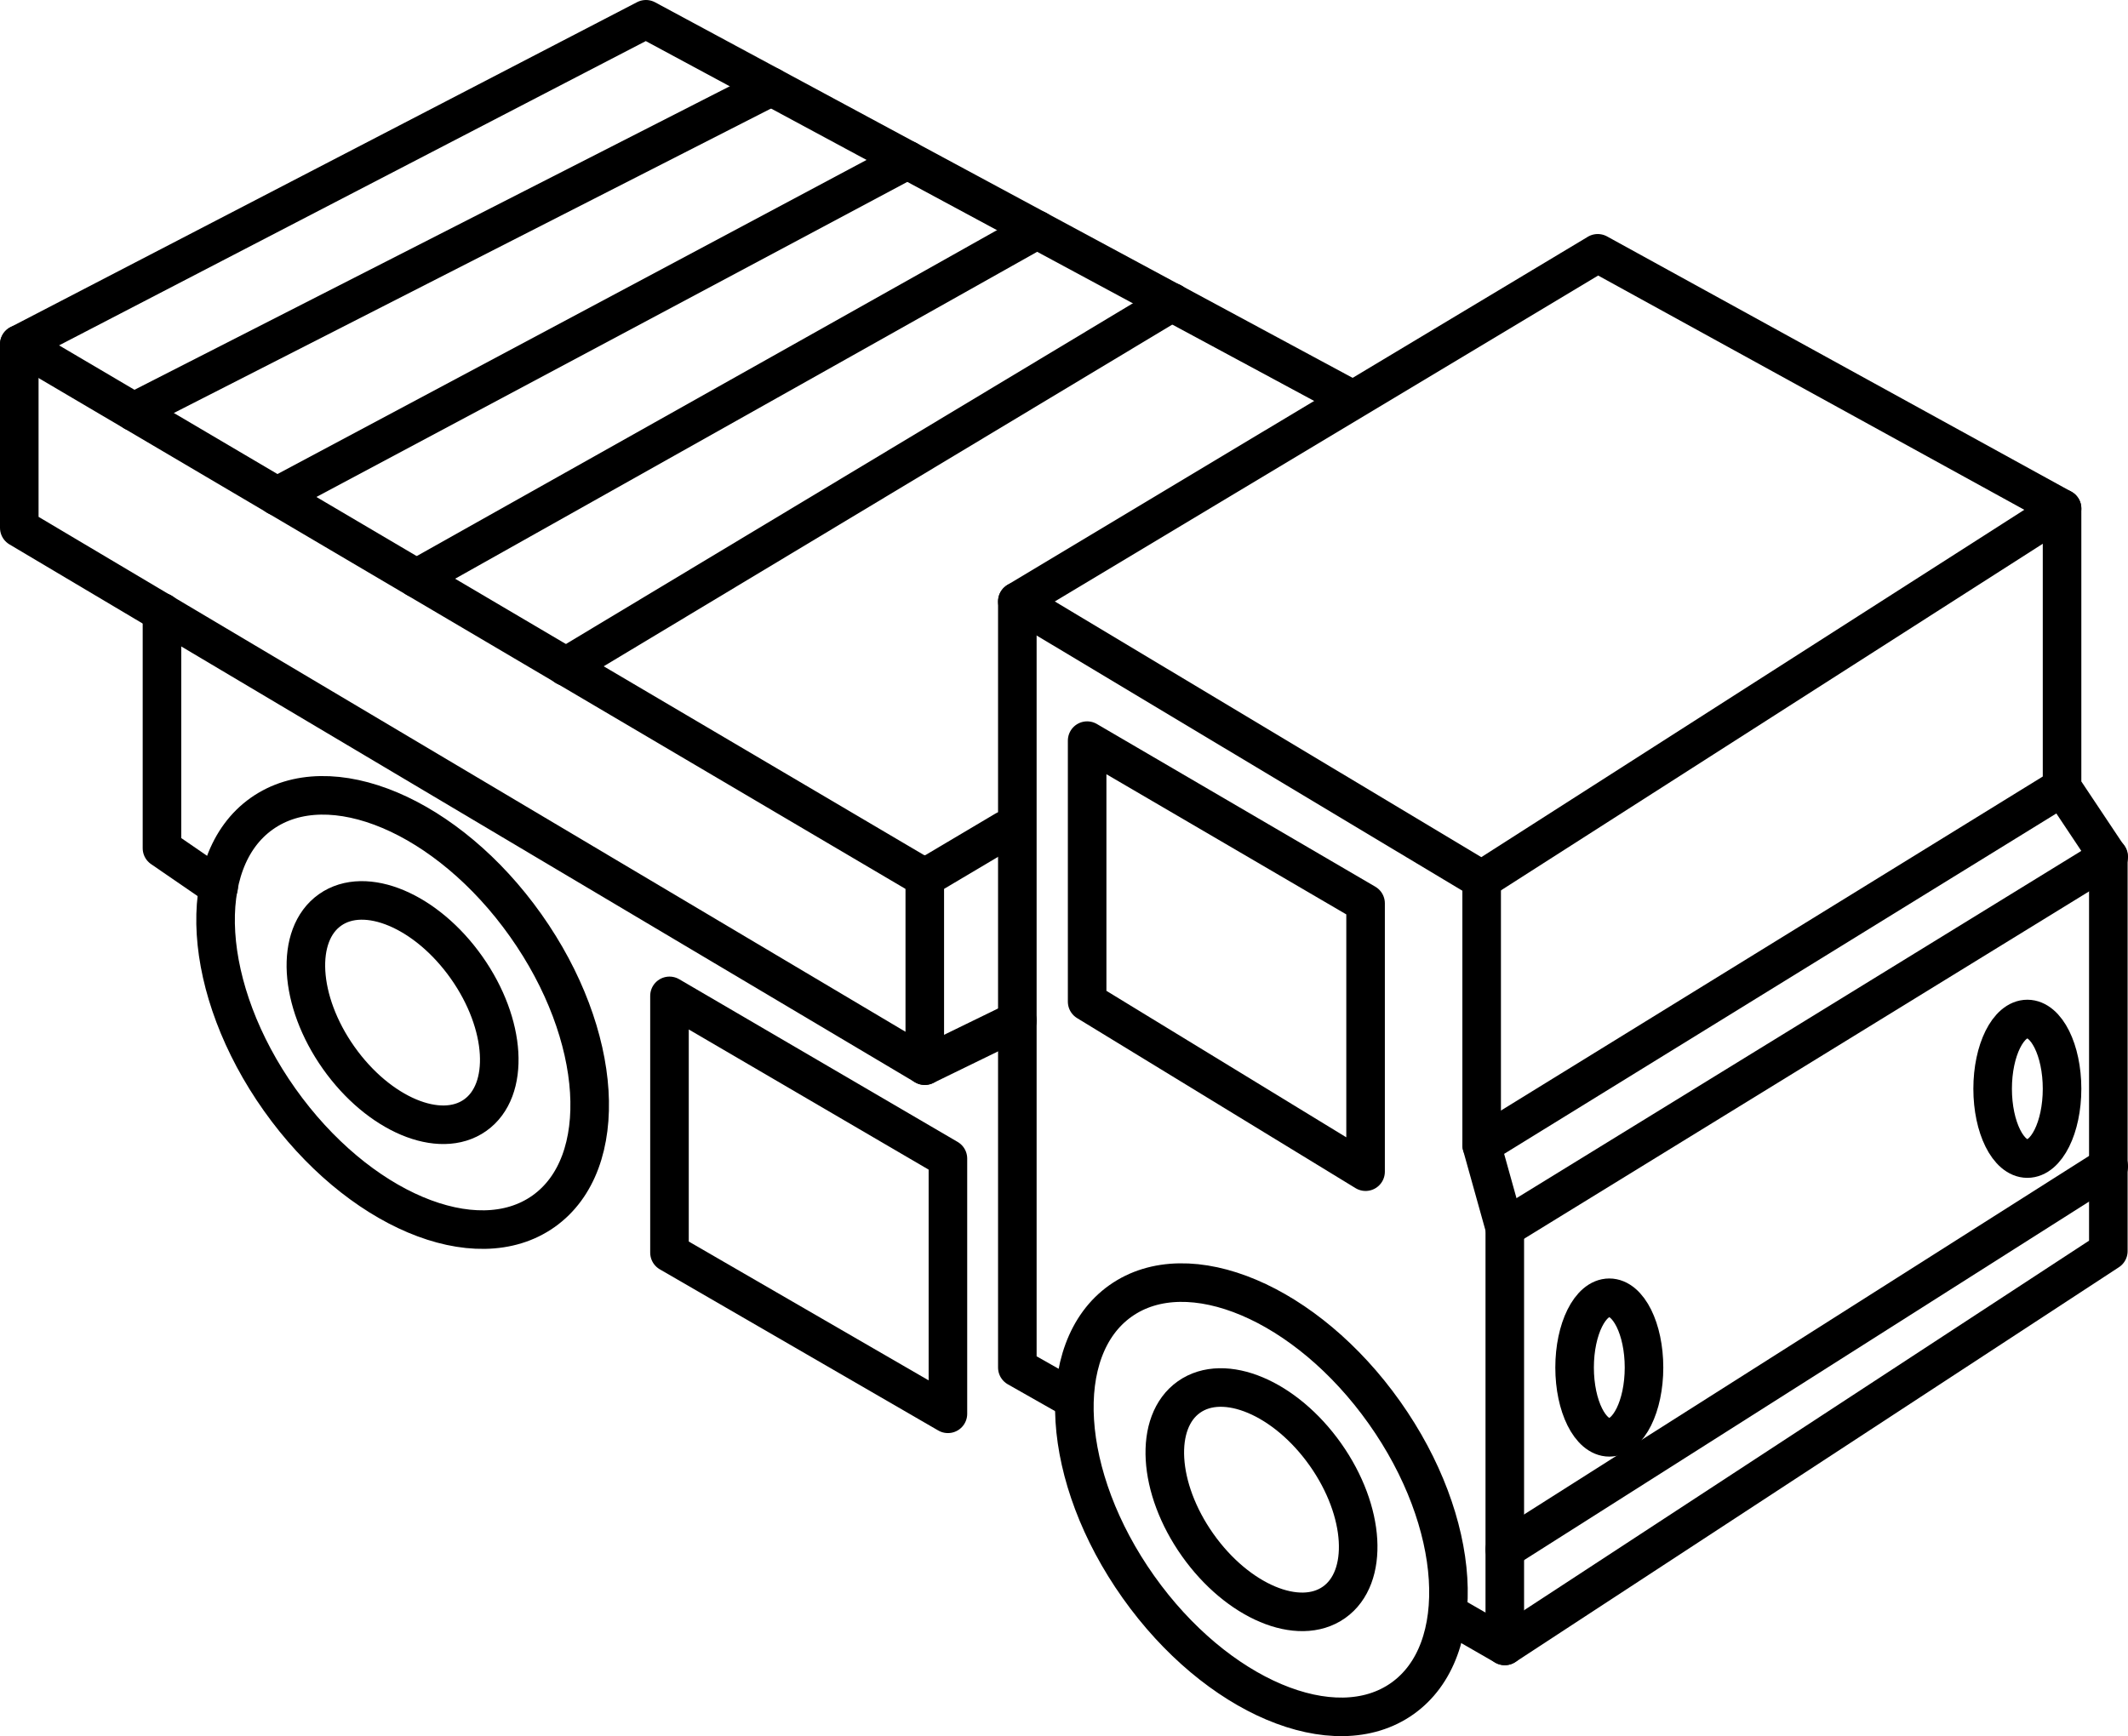 <svg id="Слой_1" data-name="Слой 1" xmlns="http://www.w3.org/2000/svg" viewBox="0 0 55.18 45.03"><defs><style>.cls-1{fill:none;stroke:#000;stroke-linecap:round;stroke-linejoin:round;}</style></defs><polyline class="cls-1" points="34.91 10.28 16.75 0.5 0.5 8.93 3.47 10.68 23.98 22.77 26.07 21.53"/><polyline class="cls-1" points="0.5 8.93 0.5 13.69 23.98 27.64 23.98 22.68"/><polyline class="cls-1" points="37.63 41.89 39.02 42.69 54.67 32.45 54.67 22.22 53.47 20.42 53.47 13.19 41.43 6.57 26.38 15.6 26.38 35.47 27.79 36.27"/><polyline class="cls-1" points="26.38 15.6 38.42 22.82 53.47 13.19"/><polyline class="cls-1" points="38.42 22.82 38.42 29.7 39.02 31.85 39.02 42.69"/><line class="cls-1" x1="54.68" y1="22.22" x2="39.02" y2="31.85"/><line class="cls-1" x1="53.47" y1="20.42" x2="38.42" y2="29.7"/><line class="cls-1" x1="39.02" y1="40.19" x2="54.68" y2="30.25"/><polygon class="cls-1" points="28.19 19.21 35.41 23.43 35.41 30.39 28.19 25.98 28.19 19.21"/><ellipse class="cls-1" cx="10.44" cy="26.26" rx="3.91" ry="6.32" transform="translate(-13.26 10.87) rotate(-35.32)"/><ellipse class="cls-1" cx="10.44" cy="26.26" rx="2.03" ry="3.26" transform="translate(-13.24 10.84) rotate(-35.24)"/><ellipse class="cls-1" cx="32.71" cy="38.9" rx="3.91" ry="6.32" transform="translate(-16.47 26.07) rotate(-35.32)"/><ellipse class="cls-1" cx="32.71" cy="38.9" rx="2.03" ry="3.26" transform="translate(-16.45 26) rotate(-35.24)"/><polyline class="cls-1" points="4.2 15.88 4.2 22 5.67 23.01"/><line class="cls-1" x1="23.98" y1="27.64" x2="26.38" y2="26.47"/><polygon class="cls-1" points="17.36 25.83 17.36 32.49 24.58 36.67 24.58 30.05 17.36 25.83"/><ellipse class="cls-1" cx="41.73" cy="35.47" rx="0.9" ry="1.81"/><ellipse class="cls-1" cx="52.57" cy="28.24" rx="0.9" ry="1.81"/><line class="cls-1" x1="3.47" y1="10.68" x2="20" y2="2.25"/><line class="cls-1" x1="23.53" y1="4.15" x2="7.18" y2="12.87"/><line class="cls-1" x1="10.8" y1="15" x2="26.89" y2="5.96"/><line class="cls-1" x1="30.39" y1="7.84" x2="14.67" y2="17.29"/></svg>